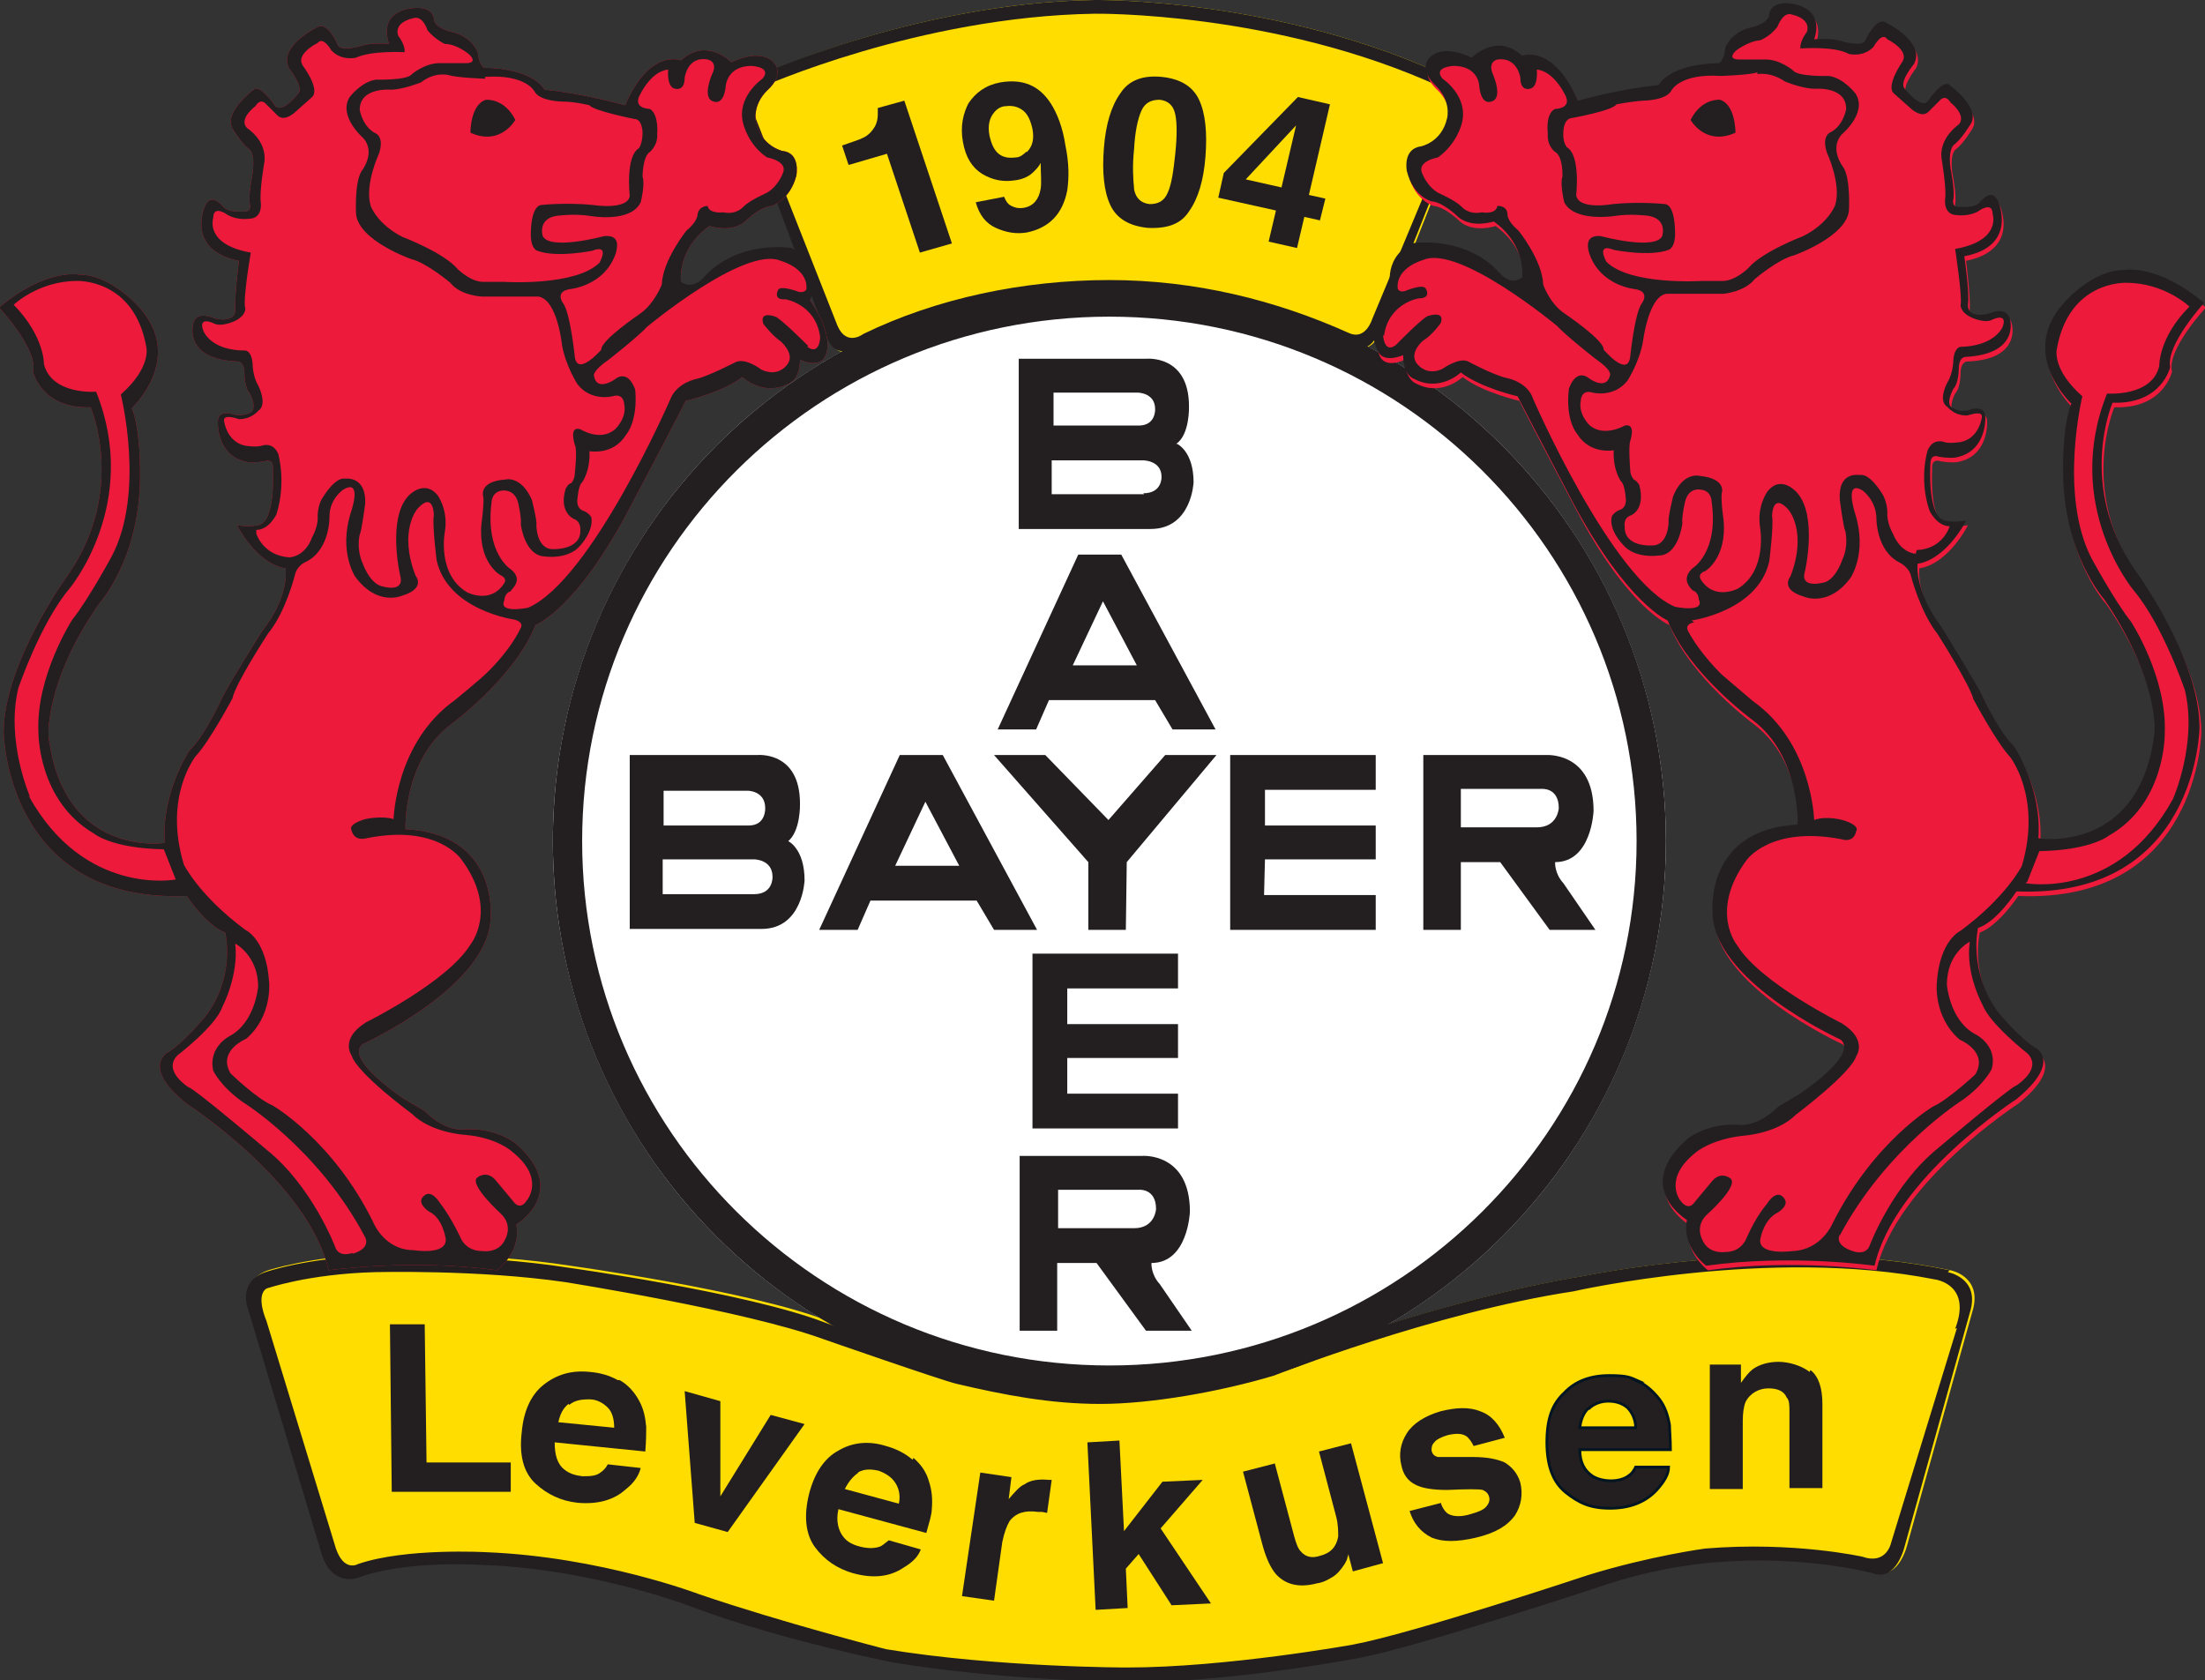<?xml version="1.0" encoding="utf-8"?>
<svg xmlns="http://www.w3.org/2000/svg" id="Ebene_1" version="1.1" viewBox="0 0 240.9 183.6">
  
  <rect x="0" y="0" width="240.9" height="183.6" fill="#333333" stroke="none"/>
  
  <defs>
    <style>
      .st0 {
        fill: #ed1a3b;
      }

      .st1, .st2 {
        fill: #231f20;
      }

      .st3 {
        fill: #fff;
      }

      .st2 {
        stroke: #001522;
        stroke-miterlimit: 10;
        stroke-width: .3px;
      }

      .st4 {
        fill: #fd0;
      }
    </style>
  </defs>
  <ellipse class="st3" cx="121.2" cy="91.9" id="kreis_x5F_hintergrund_x5F_wei" rx="60.8" ry="61"/>
  <path class="st4" d="M148.2,37.9c-8.2-3.9-17.3-6.3-27-6.3s-19.4,2.1-27.7,6.4c0,0-1.9,1.5-2.9-.9l-9.7-26.2s-.7-1.5,1.1-2.1C81.8,8.7,99.7.3,119.6,0c0,0,20.3-.3,39,8.6,0,0,2.9,1,1.8,3.4l-9.6,24.2s-.8,2.5-2.6,1.6Z" id="banner_x5F_oben_x5F_gelb"/>
  <path class="st1" d="M158.6,8.6C139.9-.3,119.6,0,119.6,0c-19.9.3-37.8,8.7-37.8,8.7-1.7.6-1.1,2.1-1.1,2.1l9.7,26.2c1,2.4,2.9.9,2.9.9,8.3-4.3,17.8-6.4,27.7-6.4s18.8,2.4,27,6.3c1.9.9,2.6-1.6,2.6-1.6l9.6-24.2c1-2.5-1.8-3.4-1.8-3.4ZM159.2,12.6l-9.3,22.3s-.7,2.3-2.5,1.5c-8-3.6-16.8-5.8-26.2-5.8s-18.9,2-26.9,5.9c0,0-1.8,1.4-2.8-.9l-9.5-24.1s-.6-1.4,1-1.9c0,0,17.3-7.8,36.6-8.1,0,0,19.7-.3,37.8,8,0,0,2.8.9,1.8,3.2Z" id="banner_x5F_oben_x5F_kontur"/>
  <path class="st4" d="M105.2,149.8c5.1,1.3,10.4,2.1,16,2.1s13.1-1.4,19.2-3.4c0,0,17.5-6.6,32.8-9.1,0,0,21.6-4.5,39.9-.6,0,0,3.3.6,2.5,4.1l-7.2,25.8s-.9,4-3.5,3c0,0-7.2-2.1-17.1-1.2,0,0-5.9.4-12.8,2.7,0,0-19.4,6.4-25.9,7.7,0,0-14,2.7-25,2.7,0,0-14.2,0-26.5-2.2,0,0-11.8-2.3-21.1-5.8,0,0-10.7-4.3-23.3-4.8,0,0-8.5-.6-13.8,1.4,0,0-2.7,1.1-3.9-2.4l-8.2-27.3s-.9-2.7,2-3.7c0,0,4.5-1.5,12.1-1.8,0,0,11.3-.2,20.9,1.3,0,0,19.5,2.7,28.1,6,0,0,13.3,4.8,15,5.3Z" id="banner_x5F_gelb_x5F_unten"/>
  <path class="st1" d="M213,138.8c-18.3-3.9-39.9.6-39.9.6-15.3,2.5-32.8,9.1-32.8,9.1-6,2-12.5,3.4-19.2,3.4s-10.9-.8-16-2.1c-1.7-.4-15-5.3-15-5.3-8.6-3.3-28.1-6-28.1-6-9.6-1.5-20.9-1.3-20.9-1.3-7.6.2-12.1,1.8-12.1,1.8-2.9,1-2,3.7-2,3.7l8.2,27.3c1.2,3.4,3.9,2.4,3.9,2.4,5.3-2,13.8-1.4,13.8-1.4,12.6.5,23.3,4.8,23.3,4.8,9.2,3.4,21.1,5.8,21.1,5.8,12.3,2.1,26.5,2.2,26.5,2.2,11,0,25-2.7,25-2.7,6.5-1.3,25.9-7.7,25.9-7.7,6.9-2.4,12.8-2.7,12.8-2.7,9.8-.8,17.1,1.2,17.1,1.2,2.6,1,3.5-3,3.5-3l7.2-25.8c.9-3.5-2.5-4.1-2.5-4.1ZM213.8,145.1l-7.2,23.5s-.5,2.4-3.1,1.5c0,0-7.5-1.7-17.2-.9,0,0-6,.8-12.8,2.9,0,0-19.2,6.4-25.7,7.6,0,0-13.8,2.5-24.7,2.5,0,0-14.1,0-26.3-2,0,0-11.3-2.9-20.4-6,0,0-10.7-4.1-23.3-4.6,0,0-8.8-.5-14,1.3,0,0-1.5.9-2.4-1.7l-7.6-24.9s-1.2-2.7,0-3.5c0,0,4.5-1.6,11.9-1.8,0,0,11.3-.3,20.8,1.1,0,0,19.6,3.1,28.1,6.2,0,0,12.9,4.5,14.6,4.9,5.1,1.2,10.2,2.2,15.7,2.2s13-1.3,19-3.1c0,0,17.5-6.9,32.7-9.2,0,0,21.4-4.9,39.5-1.3,0,0,4.1.5,2.2,5.4Z" id="banner_x5F_unten_x5F_kontur"/>
  <path class="st1" d="M121.2,30.9c-33.6,0-60.8,27.3-60.8,61s27.2,61,60.8,61,60.8-27.3,60.8-61-27.2-61-60.8-61ZM121.2,149.2c-31.8,0-57.6-25.7-57.6-57.3s25.8-57.3,57.6-57.3,57.6,25.7,57.6,57.3-25.8,57.3-57.6,57.3Z" id="ring_x5F_schwarz"/>
  <path class="st1" d="M170.8,96.5c-1-1.1-.9-2.3-.9-2.3,4,0,4.2-5.6,4.2-5.6,0-6.5-5.2-6.1-5.2-6.1h-13.4v19.1h4.1v-7.4s4.3,0,4.3,0l5.4,7.4h5l-3.5-5.1ZM167.9,90.4h-8.3v-4.2h8.8s1.9-.2,1.9,2.1c0,0-.1,2.1-2.4,2.1Z" id="R"/>
  <polygon class="st1" id="E" points="112.8 104.2 128.7 104.2 128.7 108 116.6 108 116.6 111.9 128.7 111.9 128.7 115.6 116.6 115.6 116.6 119.5 128.7 119.5 128.7 123.3 112.8 123.3 112.8 104.2"/>
  <path class="st1" d="M102.9,82.5h-4.6l-8.8,19.1h4.2l1.4-3.2h11.6c0,0,1.9,3.2,1.9,3.2h4.7l-10.3-19.1ZM97.8,94.6l3.3-7,3.7,7h-7Z" id="A"/>
  <path class="st1" d="M86,92c1.5-1.1,1.4-4.2,1.4-4.2,0-5.8-4.7-5.3-4.7-5.3h-13.9v19h14.4c4.5,0,4.7-5.3,4.7-5.3,0-3.5-1.8-4.3-1.8-4.3ZM72.4,86.4h9.3s1.9,0,1.9,1.9c0,0,.1,1.9-1.8,1.9h-9.3v-3.8ZM82.5,97.7h-10.1v-3.8h10s2,0,2,1.9c0,0,.1,1.9-2,1.9Z" id="B"/>
  <path class="st1" d="M126.7,140.3c-1-1.1-.9-2.3-.9-2.3,4,0,4.2-5.6,4.2-5.6,0-6.5-5.2-6.1-5.2-6.1h-13.4v19.1h4.1v-7.4s4.3,0,4.3,0l5.4,7.4h5l-3.5-5.1ZM123.9,134.2h-8.3v-4.2h8.8s1.9-.2,1.9,2.1c0,0-.1,2.1-2.4,2.1Z" data-name="R" id="R1"/>
  <polygon class="st1" data-name="E" id="E1" points="134.4 82.5 150.3 82.5 150.3 86.3 138.2 86.3 138.2 90.2 150.3 90.2 150.3 93.9 138.2 93.9 138.1 97.8 150.3 97.8 150.3 101.6 134.4 101.6 134.4 82.5"/>
  <polygon class="st1" id="Y" points="108.6 82.5 114.2 82.5 121.1 89.6 127.3 82.5 132.9 82.5 123.1 94.2 123 101.6 118.9 101.6 118.9 94.2 108.6 82.5"/>
  <path class="st1" d="M122.4,60.6h-4.6l-8.8,19.1h4.2l1.4-3.2h11.6c0,0,1.9,3.2,1.9,3.2h4.7l-10.3-19.1ZM117.2,72.7l3.3-7,3.7,7h-7Z" data-name="A" id="A1"/>
  <path class="st1" d="M128.5,48.5c1.5-1,1.4-4.1,1.4-4.1,0-5.7-4.7-5.2-4.7-5.2h-13.9v18.6h14.4c4.5,0,4.7-5.1,4.7-5.1,0-3.4-1.8-4.2-1.8-4.2ZM115,42.9h9.3s1.9,0,1.9,1.8c0,0,.1,1.8-1.8,1.8h-9.3v-3.7ZM125,54h-10.1v-3.7h10s2,0,2,1.8c0,0,.1,1.8-2,1.8Z" data-name="B" id="B1"/>
  <g id="Leverkusen">
    <path class="st1" d="M42.6,144.7h3.8s.2,15.1.2,15.1h9.2c0,0,0,3.2,0,3.2h-13c0,.1-.2-18.3-.2-18.3Z"/>
    <path class="st1" d="M67.7,150.8c.9.5,1.6,1.3,2.1,2.2.5.9.7,1.8.8,2.9,0,.6,0,1.5-.1,2.7l-9.9-1c0,1.4.3,2.4,1.1,3,.5.4,1.1.6,1.9.7.8,0,1.5,0,2-.4.3-.2.6-.5.8-.9l3.6.4c-.2.8-.7,1.6-1.6,2.3-1.3,1.2-3.1,1.7-5.3,1.5-1.8-.2-3.3-.9-4.6-2.1-1.3-1.2-1.8-3.1-1.5-5.6.2-2.3,1-4.1,2.4-5.2,1.4-1.1,3-1.6,5-1.4,1.2.1,2.2.4,3.1.9ZM62.1,153.4c-.6.5-.9,1.1-1.1,2l6.1.6c0-.9-.2-1.7-.7-2.2-.5-.5-1.2-.9-2-.9-.9,0-1.6.1-2.2.6Z"/>
    <path class="st1" d="M84.2,154.6l3.7,1-8.4,11.8-3.6-1-1.1-14.4,3.9,1.1v10.4s5.5-8.9,5.5-8.9Z"/>
    <path class="st1" d="M99.8,159.3c.8.7,1.4,1.5,1.7,2.6.3.9.4,1.9.3,3,0,.6-.3,1.5-.6,2.6l-9.6-2.6c-.3,1.3,0,2.4.6,3.1.4.5,1,.8,1.8,1,.8.2,1.5.2,2.1,0,.3-.1.6-.4,1-.7l3.5,1c-.3.8-.9,1.4-1.9,2-1.5,1-3.3,1.2-5.5.6-1.7-.5-3.1-1.4-4.2-2.9-1-1.4-1.2-3.4-.6-5.8.6-2.3,1.7-3.9,3.2-4.7,1.5-.9,3.3-1.1,5.2-.5,1.1.3,2.1.8,2.9,1.5ZM93.8,160.9c-.6.4-1.1,1-1.5,1.8l5.9,1.6c.2-.9,0-1.7-.4-2.3-.4-.6-1-1-1.8-1.3-.9-.2-1.6-.2-2.3.2Z"/>
    <path class="st1" d="M114.6,161.7s.1,0,.3,0l-.5,3.6c-.2,0-.4-.1-.6-.1-.2,0-.3,0-.4,0-1.4-.2-2.4.1-3.1,1-.3.5-.6,1.3-.8,2.3l-.9,6.4-3.5-.5,2-13.5,3.4.5-.3,2.4c.7-.8,1.2-1.4,1.7-1.6.7-.5,1.6-.6,2.7-.5,0,0,.1,0,.2,0Z"/>
    <path class="st1" d="M118.8,157.6l3.5-.2.5,9.9,4.2-5.4,4.4-.2-4.6,5.3,5.5,8.2-4.3.2-3.6-5.6-1.4,1.6.2,4.3-3.5.2-.9-18.3Z"/>
    <path class="st1" d="M139.3,160l2.1,7.9c.2.7.4,1.3.7,1.6.5.6,1.2.8,2.1.5,1.2-.3,1.8-1,2-2.1,0-.6,0-1.3-.2-2.1l-1.9-7.2,3.5-.9,3.5,13.1-3.3.9-.5-1.9s0,.2-.1.4c0,.2-.2.5-.3.7-.4.6-.8,1.1-1.3,1.4-.5.3-1,.6-1.7.7-1.9.5-3.4.2-4.5-1-.6-.7-1.1-1.8-1.5-3.3l-2.1-7.9,3.5-.9Z"/>
    <path class="st1" d="M157.4,164.2c.2.6.5,1,.8,1.2.5.3,1.4.4,2.6,0,.7-.2,1.2-.4,1.5-.7.3-.3.5-.7.4-1.1-.1-.4-.3-.6-.7-.8-.4-.1-1.7-.1-3.9,0-1.6,0-2.8-.2-3.5-.6-.8-.4-1.3-1.1-1.5-2.1-.3-1.2-.1-2.4.6-3.5.7-1.1,2-1.9,3.7-2.4,1.6-.4,3.1-.5,4.3,0,1.2.4,2.1,1.4,2.7,2.9l-3.4.9c-.2-.4-.4-.7-.7-1-.5-.4-1.2-.4-2.1-.2-.7.2-1.3.5-1.5.8-.3.3-.3.6-.3.9.1.4.3.6.7.7.4,0,1.7,0,3.8,0,1.5,0,2.6.2,3.5.6.8.5,1.4,1.2,1.7,2.2.3,1.3.1,2.5-.6,3.6-.8,1.1-2.1,1.9-4.2,2.4-2.1.5-3.7.5-4.9,0-1.2-.6-2-1.6-2.4-2.9l3.5-.9Z"/>
    <path class="st2" d="M178.9,150.9c.9.4,1.7,1.1,2.4,2,.6.8.9,1.7,1.1,2.8,0,.6.1,1.5.1,2.7h-9.9c0,1.4.5,2.3,1.4,2.9.5.3,1.2.5,2,.5s1.5-.2,2-.6c.3-.2.5-.5.7-.9h3.6c0,.8-.5,1.6-1.3,2.5-1.2,1.3-2.9,2-5.1,2s-3.4-.6-4.8-1.7c-1.4-1.1-2.1-2.9-2.1-5.5s.6-4.2,1.9-5.4c1.2-1.3,2.9-1.9,4.9-1.9s2.3.2,3.2.6ZM173.5,153.9c-.5.5-.8,1.2-.9,2.1h6.1c0-.9-.4-1.7-.9-2.2-.6-.5-1.3-.7-2.1-.7s-1.6.3-2.1.8Z"/>
    <path class="st1" d="M197.8,149.7c.9.7,1.3,2,1.3,3.7v9.2h-3.6v-8.3c0-.7,0-1.3-.3-1.6-.3-.7-1-1-2-1s-2,.5-2.5,1.5c-.2.5-.3,1.2-.3,2.1v7.4h-3.6v-13.6h3.4v2c.5-.7.9-1.2,1.3-1.5.7-.5,1.7-.8,2.8-.8s2.5.4,3.4,1.1Z"/>
  </g>
  <path class="st1" d="M92.7,18l-.7-2.1c1.1-.4,1.8-.6,2.2-.8.7-.3,1.1-.8,1.4-1.3.2-.4.3-.8.3-1.3,0-.3,0-.5,0-.7l2.9-.8,5.2,15.6-3.5,1-3.6-10.8-4.1,1.2Z"/>
  <path class="st1" d="M105.8,11.3c.8-1.2,1.9-2,3.5-2.3,2.4-.4,4.2.3,5.5,2.3.7,1.1,1.3,2.6,1.6,4.6.4,1.9.4,3.5.2,4.9-.5,2.6-2,4.1-4.4,4.6-1.2.2-2.3,0-3.4-.5-1.1-.5-1.8-1.4-2.2-2.8l3.1-.6c.2.5.4.8.8,1,.4.2.8.3,1.4.2,1-.2,1.6-.9,1.8-2.1.1-.7,0-1.6,0-2.8-.2.4-.5.7-.8,1-.5.5-1.2.8-2,.9-1.3.2-2.4,0-3.6-.7-1.1-.7-1.8-1.8-2.1-3.5-.3-1.7,0-3.1.7-4.4ZM112.2,16.6c.6-.6.8-1.4.6-2.5-.2-.9-.5-1.6-1-2-.5-.4-1.1-.6-1.9-.5-.5,0-1,.3-1.3.7-.5.6-.7,1.4-.5,2.5.2.9.5,1.6,1,2,.5.4,1.1.5,1.9.4.4,0,.8-.3,1.1-.6Z"/>
  <path class="st1" d="M131,10.9c.7,1.5.9,3.6.7,6.2-.2,2.6-.8,4.6-1.8,6-.9,1.4-2.4,1.9-4.5,1.8-2-.2-3.4-1-4.1-2.5-.7-1.5-.9-3.6-.7-6.2.2-2.6.8-4.6,1.8-6,.9-1.4,2.4-2,4.5-1.8,2,.2,3.4,1,4.1,2.5ZM123.9,20.7c.2,1,.8,1.5,1.7,1.6.9,0,1.6-.3,2-1.3.4-.9.6-2.3.8-4.2.2-1.9.2-3.4,0-4.3-.2-1-.8-1.5-1.7-1.6-.9,0-1.6.3-2,1.2-.4.9-.7,2.3-.8,4.2-.2,1.8-.1,3.3,0,4.3Z"/>
  <path class="st1" d="M144.3,24.1l-1.8-.4-.8,3.4-3.1-.7.8-3.4-6.3-1.4.6-2.7,8.1-8.3,3.5.8-2.3,9.9,1.8.4-.6,2.4ZM140,20.5l1.6-6.8-5.5,5.9,4,.9Z"/>
  <g id="lwe_x5F_links_x5F_rot">
    <path class="st0" d="M74.4,30.8s-.5-3.5,3.1-6.1c0,0,2.4.8,3.9-.5,0,0,1.6-1.6,2.9-1.7,0,0,2-.6,2.7-3.3,0,0,.5-2.5-1.5-2.7,0,0-2.3-.5-2.9-3.1,0,0-.5-1.9,1.3-3.6,0,0,1.9-1.6.6-3,0,0-1.2-1.6-4.6,0,0,0-2.7-2.8-5.5-.2,0,0-3.4-1.4-6.1,4.9,0,0-4.6-1.3-8.8-1.7,0,0-1.1-2.3-6.6-2.4,0,0-.6-.3-.7-1.7,0,0-.6-1.7-2.8-2.2,0,0-2-.4-2-1.5,0,0-.1-1.4-2.4-1.1,0,0-3.7.2-2.5,3.9,0,0-1.8-.2-3,.2,0,0-2.3.7-2.6-.1,0,0-1.1-2.7-2.3-1.9,0,0-4.3,2.1-3,4.5,0,0,1.6,2,1,2.7,0,0-1.7,2.2-2.5,1.4,0,0-1.7-2.5-2.4-1.8,0,0-3.5,2.6-2.2,4.4,0,0,.9,1.5,1.7,2.1,0,0,.7.3.4,2.6,0,0-.5,2.5-.3,3.4,0,0,.2.8-.5.8,0,0-1.8.2-2.4-.5,0,0-1.3-1.7-2-.1,0,0-2.2,4.8,3.7,6,0,0-.5,4-.4,5.3,0,0,.2,1.5-2.2,1,0,0-2.1-1-2.4.6,0,0-1.1,3.9,4.9,4.1,0,0,.7,0,.7,1.3,0,0,0,1.6.6,2.2,0,0,.9,1.7,0,2.1,0,0-.7.4-1.7.2,0,0-1.8-.7-1.8.8,0,0-.2,3.8,3.3,4.4,0,0,.7.1,1.8-.1,0,0,1-.4.9.8,0,0,.4,6-1.7,6.2,0,0-.6.2-2.2,0,0,0,2.1,4.2,5.3,4.7,0,0,.5,3-2.6,6.9,0,0-4.2,6.7-4.5,7.6,0,0-1.8,3.9-3.4,5.4,0,0-3.1,4.6-2.7,10.1,0,0-11.1,1.7-12.7-11.7,0,0-.4-5.9,5.5-14.4,0,0,4.5-4.9,4.5-14,0,0,.1-5-.9-7.4,0,0,5.7-5.3,1-10.8,0,0-3.1-3.8-6.8-3.8,0,0-3.6-.7-8.7,3.6,0,0,4.3,4.6,3.7,7,0,0,.9,4.1,6.3,3.9,0,0,3.9,9-2.4,18.2,0,0-7.1,9.7-7.1,17.3,0,0,.2,18.7,20,17.9,0,0,2.1,3.2,4.2,4,0,0,1.2,4.8-2.2,9.2,0,0-2.5,3-4.1,3.9,0,0-2.9,1.6,2.1,5.6,0,0,13.3,8.6,15.5,18.2,0,0,9.1-1.3,18.4,0,0,0,2.7-2,2.1-5,0,0,6-3.6-.1-8.9,0,0-2.1-1.7-5.5-1.5,0,0-2,.4-4.4-2,0,0-1.5-.9-2.2-1.3,0,0-6.6-4.3-4.6-6,0,0,14.3-6.5,14-14.2,0,0,.7-8.8-9.3-9.3,0,0-.3-7.4,4.9-11.4,0,0,7-5.1,9.3-10.9,0,0,4.5-1.7,10.3-12.8,0,0,5.5-10.4,6.1-11.7,0,0,4-.9,6.2-2.6,0,0,2.3,2.2,5.1.7,0,0,1.2-.4,1.2-2.6,0,0,2.2,1.1,2.8-.5,0,0,1.1-1.9-1.7-6,0,0,1.1-3.4-2.2-5.2,0,0-5.9-1-9.7,3.3,0,0-1.1,1.3-2.4.4Z" id="lwe_x5F_hintergrund_x5F_rot"/>
    <g>
      <path class="st1" d="M88.7,32.3s1.1-3.4-2.2-5.2c0,0-5.9-1-9.7,3.3,0,0-1.1,1.3-2.4.4,0,0-.5-3.5,3.1-6.1,0,0,2.4.8,3.9-.5,0,0,1.6-1.6,2.9-1.7,0,0,2-.6,2.7-3.3,0,0,.5-2.5-1.5-2.7,0,0-2.3-.5-2.9-3.1,0,0-.5-1.9,1.3-3.6,0,0,1.9-1.6.6-3,0,0-1.2-1.6-4.6,0,0,0-2.7-2.8-5.5-.2,0,0-3.4-1.4-6.1,4.9,0,0-4.6-1.3-8.8-1.7,0,0-1.1-2.3-6.6-2.4,0,0-.6-.3-.7-1.7,0,0-.6-1.7-2.8-2.2,0,0-2-.4-2-1.5,0,0-.1-1.4-2.4-1.1,0,0-3.7.2-2.5,3.9,0,0-1.8-.2-3,.2,0,0-2.3.7-2.6-.1,0,0-1.1-2.7-2.3-1.9,0,0-4.3,2.1-3,4.5,0,0,1.6,2,1,2.7,0,0-1.7,2.2-2.5,1.4,0,0-1.7-2.5-2.4-1.8,0,0-3.5,2.6-2.2,4.4,0,0,.9,1.5,1.7,2.1,0,0,.7.3.4,2.6,0,0-.5,2.5-.3,3.4,0,0,.2.8-.5.8,0,0-1.8.2-2.4-.5,0,0-1.3-1.7-2-.1,0,0-2.2,4.8,3.7,6,0,0-.5,4-.4,5.3,0,0,.2,1.5-2.2,1,0,0-2.1-1-2.4.6,0,0-1.1,3.9,4.9,4.1,0,0,.7,0,.7,1.3,0,0,0,1.6.6,2.2,0,0,.9,1.7,0,2.1,0,0-.7.4-1.7.2,0,0-1.8-.7-1.8.8,0,0-.2,3.8,3.3,4.4,0,0,.7.1,1.8-.1,0,0,1-.4.9.8,0,0,.4,6-1.7,6.2,0,0-.6.2-2.2,0,0,0,2.1,4.2,5.3,4.7,0,0,.5,3-2.6,6.9,0,0-4.2,6.7-4.5,7.6,0,0-1.8,3.9-3.4,5.4,0,0-3.1,4.6-2.7,10.1,0,0-11.1,1.7-12.7-11.7,0,0-.4-5.9,5.5-14.4,0,0,4.5-4.9,4.5-14,0,0,.1-5-.9-7.4,0,0,5.7-5.3,1-10.8,0,0-3.1-3.8-6.8-3.8,0,0-3.6-.7-8.7,3.6,0,0,4.3,4.6,3.7,7,0,0,.9,4.1,6.3,3.9,0,0,3.9,9-2.4,18.2,0,0-7.1,9.7-7.1,17.3,0,0,.2,18.7,20,17.9,0,0,2.1,3.2,4.2,4,0,0,1.2,4.8-2.2,9.2,0,0-2.5,3-4.1,3.9,0,0-2.9,1.6,2.1,5.6,0,0,13.3,8.6,15.5,18.2,0,0,9.1-1.3,18.4,0,0,0,2.7-2,2.1-5,0,0,6-3.6-.1-8.9,0,0-2.1-1.7-5.5-1.5,0,0-2,.4-4.4-2,0,0-1.5-.9-2.2-1.3,0,0-6.6-4.3-4.6-6,0,0,14.3-6.5,14-14.2,0,0,.7-8.8-9.3-9.3,0,0-.3-7.4,4.9-11.4,0,0,7-5.1,9.3-10.9,0,0,4.5-1.7,10.3-12.8,0,0,5.5-10.4,6.1-11.7,0,0,4-.9,6.2-2.6,0,0,2.3,2.2,5.1.7,0,0,1.2-.4,1.2-2.6,0,0,2.2,1.1,2.8-.5,0,0,1.1-1.9-1.7-6ZM69.8,10.6s1.2-2.8,3.2-3c0,0-.2,2,.8,2.1,0,0,1,.3,1-1.2,0,0,.3-2.4,2.5-2,0,0,1.2.2.5,1.6,0,0-1.2,2.7.2,3,0,0,1.1.5,1.3-1.8,0,0,.2-2.1,2.8-2.1,0,0,2.3.1,1.2,1.4,0,0-2.9,2-2.1,4.9,0,0,.5,2.3,2.6,3.7,0,0,2.4.4,1.7,1.8,0,0-.6,1.6-2,2.2,0,0-1.6.7-2.3,1.4,0,0-.7.9-2.2.6,0,0-1.5.2-1.7-.7,0,0-1,0-1.1,1,0,0,0,.7-1.2,1.7,0,0-2.6,3.2-2.7,5.9,0,0-.8,2.1-2.4,3.2,0,0-4.3,2.9-4.2,3.9,0,0-2.6,3-2.9.8,0,0-.5-4.9-1.3-5.9,0,0-.9-1.2.7-1.5,0,0,3.9-.3,5.1-4,0-.2.7-2-1.3-1.8,0,0-5.9,1.6-6.7,0,0,0-.6-1.8,1.4-2.2,0,0,2-.3,3.8,0,0,0,4.4.8,5.5-1.5,0,0,.5-2,.2-2.8,0,0,0-2.2.8-2.7,0,0,.9-.7.8-2,0,0,.2-2.1-.8-2.7,0,0-1.7,0-1.2-1.3ZM53,8.4c4.5-.3,5.4,1.6,5.4,1.6.6,1.1,3.1,1.1,3.1,1.1,1.3,0,2.9.4,2.9.4.4.6,4.9,1.5,4.9,1.5.9,0,.9,1.5.9,1.5,0,1.2-.4,1.7-.4,1.7-1.5.9-1,5.2-1,5.2-.2,1.6-4,1-4,1-3-.3-5.7,0-5.7,0-1.1.2-1.1,2.9-1.1,2.9-.1,1.9.7,2.1.7,2.1,2.1.8,6,0,6,0,2-.8.8,1.3.8,1.3-2.6,2.6-10.4,2.1-10.4,2.1h-2.3c-1.4,0-2.8-1.4-2.8-1.4-1.5-1.8-6-3.5-6-3.5-2.8-1.4-3.5-3.4-3.5-3.4-.7-2.3.9-5.7.9-5.7.6-1.8-.3-2.2-.3-2.2-1.5-.7-1.8-2.6-1.8-2.6,0-2.5,3.4-2.2,3.4-2.2,1.3,0,3.3-.8,3.3-.8,1.5-1.2,3-.8,3-.8.9.3,4,.4,4,.4ZM28,57.9c1.4,0,2.2-1.7,2.2-1.7,1.1-3.5.2-6.6.2-6.6-.6-1.4-1.8-.9-1.8-.9-.6.2-1.8,0-1.8,0-2-.4-2.3-2.6-2.3-2.6-.3-1,1.6-.3,1.6-.3,1.4,0,2.1-.9,2.1-.9,1.1-.7,0-2.8,0-2.8-.6-1-.6-2.3-.6-2.3-.1-1.5-.8-1.5-.8-1.5-3.9,0-4.6-2.2-4.6-2.2-.6-1.7,1.3-.7,1.3-.7.8.3,2.1-.3,2.1-.3,1.3-.6,1.2-1.4,1.2-1.4-.3-.9.6-6.1.6-6.1-5.1-.9-4.1-3.8-4.1-3.8,0-1.5,1.6-.3,1.6-.3,1.1.6,2.3.4,2.3.4,1.5,0,1.3-1.7,1.3-1.7-.2-1.2.4-4.6.4-4.6.2-2.3-1.9-3.6-1.9-3.6-1-1,.9-2.4.9-2.4.6-1,1.2-.2,1.2-.2l1.2,1.2c.8.8,2-.4,2-.4l1.8-1.6c.9-.9-1-3.4-1-3.4-.9-1.3,1.6-2.5,1.6-2.5.6-.8,1.5.8,1.5.8,1.1,1.2,2.7.8,2.7.8,1.7-.8,5.3-.6,5.3-.6.1-.8-.7-1.8-.7-1.8-.5-1.5,1.6-1.9,1.6-1.9,1.1-.4,1.6,1.3,1.6,1.3.8,1,1.9,1.5,1.9,1.5,1.3,0,2.6,1.1,2.6,1.1,1.1,1-.2,1-.2,1h-3c-1.6,0-3,1.2-3,1.2-.5.7-3.9.6-3.9.6-1.6.2-2.9,1.9-2.9,1.9-1.3,2.1,1.5,4.5,1.5,4.5,1.4,1.6-.2,3.6-.2,3.6-.8,1.3-.6,4.7-.6,4.7.3,2.9,6,4.9,6,4.9,1.7.4,4.3,2.6,4.3,2.6,1.1,1.4,3.4,1.5,3.4,1.5h6.2c2.1.3,2.6,5.3,2.6,5.3.4,2.3,1.7,4.3,1.7,4.3,1.5,1.9,3.8,1.3,3.8,1.3,1.3-.4,1.3.9,1.3.9.3,1.5-1,2.7-1,2.7-1.6,1.4-3.8,0-3.8,0-1.3-.4-.6,1.7-.6,1.7.3.5,0,3.1,0,3.1,0,.7-.4,1.1-.4,1.1-.3,0-.6.6-.6.6-.8,2.6.9,3.3.9,3.3.8.3.7,1.2.7,1.2.1,2.2-2.9,2.1-2.9,2.1-1.9.1-1.9-2.6-1.9-2.6.1-.5-.5-2.8-.5-2.8-1.2-2.7-2.9-2.2-2.9-2.2-3,.2-2.4,1.9-2.4,1.9.1.8-.2,2.9-.2,2.9-.4,4.2,2,5.6,2,5.6.9.4.5.9.5.9-1.5,2.4-4.1,1-4.1,1-3.3-2-2.4-6.6-2.4-6.6.4-2.4-.8-4-.8-4-1.5-1.8-3.2.1-3.2.1-2.3,2.5-.9,8.6-.9,8.6.6,2-1.8,1.3-1.8,1.3-1.5-.2-2.3-2.6-2.3-2.6-.7-1.6-.3-3.1-.3-3.1.2-.3.6-3.4.6-3.4.1-3-2.1-2.7-2.2-2.7-1.1-.2-2.4,2-2.4,2-.6.8-.6,2.1-.6,2.1.1,1.1-.6,2.3-.6,2.3-.8,2.2-2.5,2.2-2.5,2.2-2.9-.2-3.6-2.6-3.6-2.6ZM3.3,87.1s-2.7-6.1-1.3-11.9c0,0,2.4-7.1,5.6-10.9,0,0,7.8-9.3,2.9-21.5,0,0-4.8.4-5.7-3,0,0,.1-3-3.3-6.5,0,0,2.7-2.6,6.9-2.6,0,0,6.3-.3,7.6,7.3,0,0,.5,2.2-2.8,5.1,0,0,2.7,10.7-1,17.7,0,0-2.6,4.8-4.3,6.9,0,0-4,6.2-3.7,12.3,0,0-.1,7.5,6.1,11.1,0,0,1.9,1.6,7.6,1.7l1.3,3.3s-10,1.9-16.1-9.2ZM38.5,136.9s-1.5.6-1.9-.7c0,0-2.5-6.6-7.5-10.6,0,0-7.9-6.7-8.5-6.8,0,0-2.9-1.8-1.2-3.5,0,0,4.2-3.2,4.9-5.3,0,0,1.8-3.4,1.4-6.9,0,0,2.5,1.3,2.5,4.7,0,0-.3,3.9-3.1,5.4,0,0-2.4,1.2-1.8,3.8,0,0,.8,1.7,3.2,3.4,0,0,8.3,5.1,13.4,14.8,0,0,.7,1.2-1.4,1.8ZM56.8,68.8c-1.3,2.6-3.7,4.8-3.7,4.8-.6.6-3.4,2.9-3.4,2.9-6.5,4.6-6.7,13-6.7,13-1.3-.4-3.1,0-3.1,0-2,.6-1.5,1.2-1.5,1.2.3,1.3,1.6.9,1.6.9,7.8-1.6,10.4,2.3,10.4,2.3,4.1,5.5,1,9.3,1,9.3-2.5,4.1-11.4,8.5-11.4,8.5-2.9,1.8-1.6,3.6-1.6,3.6.6,2,6.6,6.4,6.6,6.4,2.1,2.1,5.8,2.3,5.8,2.3,3.5.3,5.1,1.8,5.1,1.8,3.7,2.9,1.7,5.3,1.7,5.3-.8,1.3-1.5.2-1.5.2l-2-2.4c-1-1.1-2-.2-2-.2-.8.8,2.6,3.9,2.6,3.9,1.4,1.3.5,2.8.5,2.8-.7,1.6-2.5,1.3-2.5,1.3-1.9,0-2.4-1.5-2.4-1.5-1.2-2.5-2.2-3.7-2.2-3.7-1-1.6-1.7-.9-1.7-.9-1.1.8.5,1.8.5,1.8,1.5.7,1.8,3,1.8,3,.1,1.8-3.5,1.2-3.5,1.2-3.2,0-4.4-3-4.4-3-4.4-9-11-12.8-11-12.8-1.7-.7-4.6-3.5-4.6-3.5-1.5-2.5,1.7-3.8,1.7-3.8,2.9-2.5,2.5-6.2,2.5-6.2-.3-4.7-2.6-5.7-2.6-5.7-5-3.7-6.7-7.1-6.7-7.1-2.3-7.5,1.3-11.9,1.3-11.9,1.5-1.6,4-6.3,4-6.3.3-1.6,3.9-7.1,3.9-7.1,1.9-2.3,2.9-6.3,2.9-6.3.2-1.1,1.2-1.5,1.2-1.5,2.7-1.3,2.6-5,2.6-5,0-1.9,1.5-2.9,1.5-2.9,2.2-1.3.8,2.6.8,2.6-1.3,4.2.5,6.9.5,6.9,2.4,3.3,5.1,2.1,5.1,2.1,2.7-.8,1.5-2.2,1.5-2.2-1.9-4.9.2-7.3.2-7.3,1.8-2,1.8.7,1.8.7-.2.9.3,4.9.3,4.9,1.2,5.5,8.5,6.5,8.5,6.5,1.1.3.7.9.7.9ZM88.3,37.8s-3.1-3.1-3.6-3.2c0,0-1.8-.7-1.3.8,0,0,1,1.3,1.9,1.9,0,0,1.5,1.3.8,2.4,0,0-.9,1.6-2.9.7,0,0-1.8-1.4-2.9-.8,0,0-2.9,1.5-4.2,1.8,0,0-2.2.4-2.9,2.3,0,0-8.6,19.7-15.5,22.7,0,0-3.3.7-2.6-.8,0,0,0-.8.7-1,0-.2,1.5-1.2,0-2.4,0,0-2.8-1.7-2.1-7.3,0,0,0-1.2,1.2-1.3,0,0,1.3-.2,1.7,1.3,0,0,.4,1.7.3,2.4,0,0,.4,3.4,2.6,3.5,0,0,2.6.4,3.9-1.2,0,0,1.5-1.6,1.2-3.1,0,0-.3-.5-.9-.7,0,0-.8-.2-.6-1.4,0,0,.1-1.4.5-1.7,0,0,.9-1.2.8-3.4,0,0,2.6.5,4-1.8,0,0,1.3-1.4,1-4.9,0,0-.7-2.4-2.3-1.1,0,0-1.9,1.3-2.2-.4,0,0-.3-.5,1.6-1.8,0,0,3.2-2.5,4.2-3.6,0,0,10.7-8.9,14.6-7.2,0,0,3,.8,2.8,3.1,0,0-.1.4-.8.3,0,0-2.1-.8-2.3-.2,0,0-.6,1.1.8,1,0,0,3.3.5,3.8,4.1,0,0,0,2.1-1.4,1.1Z"/>
      <path class="st1" d="M51.4,14.4s0-3,1.7-3.5c0,0,2-.2,3.2,2.2,0,0-1.6,2.9-4.9,1.4Z"/>
    </g>
  </g>
  <g id="lwe_x5F_rechts_x5F_rot">
    <path class="st0" d="M166.5,30.8s.5-3.5-3.1-6.1c0,0-2.4.8-3.9-.5,0,0-1.6-1.6-2.9-1.7,0,0-2-.6-2.7-3.3,0,0-.5-2.5,1.5-2.7,0,0,2.3-.5,2.9-3.1,0,0,.5-1.9-1.3-3.6,0,0-1.9-1.6-.6-3,0,0,1.2-1.6,4.6,0,0,0,2.7-2.8,5.5-.2,0,0,3.4-1.4,6.1,4.9,0,0,4.6-1.3,8.8-1.7,0,0,1.1-2.3,6.6-2.4,0,0,.6-.3.7-1.7,0,0,.6-1.7,2.8-2.2,0,0,2-.4,2-1.5,0,0,.1-1.4,2.4-1.1,0,0,3.7.2,2.5,3.9,0,0,1.8-.2,3,.2,0,0,2.3.7,2.6-.1,0,0,1.1-2.7,2.3-1.9,0,0,4.3,2.1,3,4.5,0,0-1.6,2-1,2.7,0,0,1.7,2.2,2.5,1.4,0,0,1.7-2.5,2.4-1.8,0,0,3.5,2.6,2.2,4.4,0,0-.9,1.5-1.7,2.1,0,0-.7.3-.4,2.6,0,0,.5,2.5.3,3.4,0,0-.2.8.5.8,0,0,1.8.2,2.4-.5,0,0,1.3-1.7,2-.1,0,0,2.2,4.8-3.7,6,0,0,.5,4,.4,5.3,0,0-.2,1.5,2.2,1,0,0,2.1-1,2.4.6,0,0,1.1,3.9-4.9,4.1,0,0-.7,0-.7,1.3,0,0,0,1.6-.6,2.2,0,0-.9,1.7,0,2.1,0,0,.7.4,1.7.2,0,0,1.8-.7,1.8.8,0,0,.2,3.8-3.3,4.4,0,0-.7.1-1.8-.1,0,0-1-.4-.9.8,0,0-.4,6,1.7,6.2,0,0,.6.2,2.2,0,0,0-2.1,4.2-5.3,4.7,0,0-.5,3,2.6,6.9,0,0,4.2,6.7,4.5,7.6,0,0,1.8,3.9,3.4,5.4,0,0,3.1,4.6,2.7,10.1,0,0,11.1,1.7,12.7-11.7,0,0,.4-5.9-5.5-14.4,0,0-4.5-4.9-4.5-14,0,0-.1-5,.9-7.4,0,0-5.7-5.3-1-10.8,0,0,3.1-3.8,6.8-3.8,0,0,3.6-.7,8.7,3.6,0,0-4.3,4.6-3.7,7,0,0-.9,4.1-6.3,3.9,0,0-3.9,9,2.4,18.2,0,0,7.1,9.7,7.1,17.3,0,0-.2,18.7-20,17.9,0,0-2.1,3.2-4.2,4,0,0-1.2,4.8,2.2,9.2,0,0,2.5,3,4.1,3.9,0,0,2.9,1.6-2.1,5.6,0,0-13.3,8.6-15.5,18.2,0,0-9.1-1.3-18.4,0,0,0-2.7-2-2.1-5,0,0-6-3.6.1-8.9,0,0,2.1-1.7,5.5-1.5,0,0,2,.4,4.4-2,0,0,1.5-.9,2.2-1.3,0,0,6.6-4.3,4.6-6,0,0-14.3-6.5-14-14.2,0,0-.7-8.8,9.3-9.3,0,0,.3-7.4-4.9-11.4,0,0-7-5.1-9.3-10.9,0,0-4.5-1.7-10.3-12.8,0,0-5.5-10.4-6.1-11.7,0,0-4-.9-6.2-2.6,0,0-2.3,2.2-5.1.7,0,0-1.2-.4-1.2-2.6,0,0-2.2,1.1-2.8-.5,0,0-1.1-1.9,1.7-6,0,0-1.1-3.4,2.2-5.2,0,0,5.9-1,9.7,3.3,0,0,1.1,1.3,2.4.4Z" data-name="löwe_x5F_hintergrund_x5F_rot" id="lwe_x5F_hintergrund_x5F_rot1"/>
    <g>
      <path class="st1" d="M150.5,38.3c.6,1.5,2.8.5,2.8.5,0,2.3,1.2,2.6,1.2,2.6,2.8,1.5,5.1-.7,5.1-.7,2.2,1.7,6.2,2.6,6.2,2.6.6,1.2,6.1,11.7,6.1,11.7,5.9,11,10.3,12.8,10.3,12.8,2.3,5.8,9.3,10.9,9.3,10.9,5.2,3.9,4.9,11.4,4.9,11.4-10,.5-9.3,9.3-9.3,9.3-.3,7.7,14,14.2,14,14.2,2,1.7-4.6,6-4.6,6-.7.4-2.2,1.3-2.2,1.3-2.4,2.4-4.4,2-4.4,2-3.4-.2-5.5,1.5-5.5,1.5-6.1,5.3-.1,8.9-.1,8.9-.6,3,2.1,5,2.1,5,9.3-1.3,18.4,0,18.4,0,2.2-9.6,15.5-18.2,15.5-18.2,5-4.1,2.1-5.6,2.1-5.6-1.6-.9-4.1-3.9-4.1-3.9-3.3-4.5-2.2-9.2-2.2-9.2,2.1-.7,4.2-4,4.2-4,19.8.8,20-17.9,20-17.9,0-7.7-7.1-17.3-7.1-17.3-6.3-9.2-2.4-18.2-2.4-18.2,5.4.2,6.3-3.9,6.3-3.9-.5-2.4,3.7-7,3.7-7-5.1-4.3-8.7-3.6-8.7-3.6-3.7,0-6.8,3.8-6.8,3.8-4.7,5.5,1,10.8,1,10.8-1,2.4-.9,7.4-.9,7.4,0,9,4.5,14,4.5,14,5.9,8.6,5.5,14.4,5.5,14.4-1.5,13.5-12.7,11.7-12.7,11.7.4-5.6-2.7-10.1-2.7-10.1-1.6-1.5-3.4-5.4-3.4-5.4-.3-.8-4.5-7.6-4.5-7.6-3-4-2.6-6.9-2.6-6.9,3.2-.5,5.3-4.7,5.3-4.7-1.6.2-2.2,0-2.2,0-2.1-.2-1.7-6.2-1.7-6.2,0-1.2.9-.8.9-.8,1.1.2,1.8.1,1.8.1,3.5-.6,3.3-4.4,3.3-4.4,0-1.5-1.8-.8-1.8-.8-1,.3-1.7-.2-1.7-.2-1-.3,0-2.1,0-2.1.6-.6.6-2.2.6-2.2,0-1.3.7-1.3.7-1.3,6-.3,4.9-4.1,4.9-4.1-.4-1.6-2.4-.6-2.4-.6-2.4.5-2.2-1-2.2-1,.2-1.3-.4-5.3-.4-5.3,5.9-1.1,3.7-6,3.7-6-.7-1.6-2,.1-2,.1-.5.7-2.4.5-2.4.5-.7,0-.5-.8-.5-.8.2-.9-.3-3.4-.3-3.4-.3-2.2.4-2.6.4-2.6.8-.6,1.7-2.1,1.7-2.1,1.4-1.8-2.2-4.4-2.2-4.4-.8-.7-2.4,1.8-2.4,1.8-.8.8-2.5-1.4-2.5-1.4-.7-.7,1-2.7,1-2.7,1.3-2.4-3-4.5-3-4.5-1.1-.8-2.3,1.9-2.3,1.9-.3.8-2.6.1-2.6.1-1.2-.4-3-.2-3-.2,1.2-3.6-2.5-3.9-2.5-3.9-2.3-.3-2.4,1.1-2.4,1.1,0,1.1-2,1.5-2,1.5-2.2.5-2.8,2.2-2.8,2.2-.1,1.4-.7,1.7-.7,1.7-5.5.1-6.6,2.4-6.6,2.4-4.2.4-8.8,1.7-8.8,1.7-2.8-6.3-6.1-4.9-6.1-4.9-2.8-2.6-5.5.2-5.5.2-3.4-1.6-4.6,0-4.6,0-1.3,1.3.6,3,.6,3,1.8,1.7,1.3,3.6,1.3,3.6-.6,2.7-2.9,3.1-2.9,3.1-2,.3-1.5,2.7-1.5,2.7.7,2.8,2.7,3.3,2.7,3.3,1.3.1,2.9,1.7,2.9,1.7,1.5,1.3,3.9.5,3.9.5,3.6,2.6,3.1,6.1,3.1,6.1-1.2,1-2.4-.4-2.4-.4-3.8-4.3-9.7-3.3-9.7-3.3-3.3,1.8-2.2,5.2-2.2,5.2-2.8,4.1-1.7,6-1.7,6ZM169.9,11.9c-1.1.5-.8,2.7-.8,2.7-.1,1.4.8,2,.8,2,.9.5.8,2.7.8,2.7-.3.8.2,2.8.2,2.8,1.1,2.2,5.5,1.5,5.5,1.5,1.8-.3,3.8,0,3.8,0,2,.4,1.4,2.2,1.4,2.2-.8,1.6-6.7,0-6.7,0-2-.2-1.3,1.7-1.3,1.8,1.2,3.7,5.1,4,5.1,4,1.6.3.7,1.5.7,1.5-.8,1-1.3,5.9-1.3,5.9-.3,2.3-2.9-.8-2.9-.8.1-1-4.2-3.9-4.2-3.9-1.7-1.1-2.4-3.2-2.4-3.2-.1-2.7-2.7-5.9-2.7-5.9-1.2-1-1.2-1.7-1.2-1.7,0-1.1-1.1-1-1.1-1-.2,1-1.7.7-1.7.7-1.5.3-2.2-.6-2.2-.6-.7-.7-2.3-1.4-2.3-1.4-1.4-.6-2-2.2-2-2.2-.7-1.4,1.7-1.8,1.7-1.8,2.1-1.5,2.6-3.7,2.6-3.7.8-3-2.1-4.9-2.1-4.9-1.1-1.3,1.2-1.4,1.2-1.4,2.7,0,2.8,2.1,2.8,2.1.2,2.3,1.3,1.8,1.3,1.8,1.4-.3.2-3,.2-3-.6-1.4.5-1.6.5-1.6,2.2-.3,2.5,2,2.5,2,0,1.5,1,1.2,1,1.2,1-.1.8-2.1.8-2.1,2,.2,3.2,3,3.2,3,.5,1.3-1.2,1.3-1.2,1.3ZM192,8.1s1.4-.3,3,.8c0,0,1.9.8,3.3.8,0,0,3.4-.3,3.4,2.2,0,0-.3,1.9-1.8,2.6,0,0-.9.4-.3,2.2,0,0,1.6,3.4.9,5.7,0,0-.7,2-3.5,3.4,0,0-4.5,1.7-6,3.5,0,0-1.4,1.4-2.8,1.4h-2.3s-7.8.5-10.4-2.1c0,0-1.2-2.1.8-1.3,0,0,3.9.8,6,0,0,0,.8-.2.7-2.1,0,0,0-2.8-1.1-2.9,0,0-2.7-.3-5.7,0,0,0-3.8.7-4-1,0,0,.5-4.3-1-5.2,0,0-.5-.5-.4-1.7,0,0,0-1.4.9-1.5,0,0,4.5-.8,4.9-1.5,0,0,1.5-.3,2.9-.4,0,0,2.5,0,3.1-1.1,0,0,.9-1.9,5.4-1.6,0,0,3.2-.1,4-.4ZM209.3,60.5s-1.6,0-2.5-2.2c0,0-.7-1.2-.6-2.3,0,0,0-1.2-.6-2.1,0,0-1.3-2.2-2.4-2-.2,0-2.4-.4-2.2,2.7,0,0,.4,3.1.6,3.4,0,0,.4,1.6-.3,3.1,0,0-.8,2.5-2.3,2.6,0,0-2.4.6-1.8-1.3,0,0,1.4-6.1-.9-8.6,0,0-1.7-2-3.2-.1,0,0-1.2,1.6-.8,4,0,0,.8,4.6-2.4,6.6,0,0-2.6,1.4-4.1-1,0,0-.4-.6.5-.9,0,0,2.4-1.4,2-5.6,0,0-.3-2-.2-2.9,0,0,.6-1.6-2.4-1.9,0,0-1.8-.5-2.9,2.2,0,0-.6,2.4-.5,2.8,0,0,0,2.7-1.9,2.6,0,0-3,.2-2.9-2.1,0,0-.2-.9.7-1.2,0,0,1.6-.6.9-3.3,0,0-.3-.5-.6-.6,0,0-.4-.4-.4-1.1,0,0-.2-2.5,0-3.1,0,0,.7-2-.6-1.7,0,0-2.2,1.3-3.8,0,0,0-1.3-1.2-1-2.7,0,0,0-1.3,1.3-.9,0,0,2.3.6,3.8-1.3,0,0,1.3-2,1.7-4.3,0,0,.6-5,2.6-5.2h6.2c0,0,2.3-.2,3.4-1.6,0,0,2.6-2.2,4.3-2.6,0,0,5.7-2,6-4.9,0,0,.2-3.4-.6-4.7,0,0-1.6-2-.2-3.6,0,0,2.9-2.4,1.5-4.5,0,0-1.3-1.7-2.9-1.9,0,0-3.4.1-3.9-.6,0,0-1.4-1.2-3-1.2h-3s-1.3,0-.2-1c0,0,1.3-1,2.6-1.1,0,0,1.1-.4,1.9-1.5,0,0,.6-1.7,1.6-1.3,0,0,2.1.4,1.6,1.9,0,0-.8,1-.7,1.8,0,0,3.7-.3,5.3.6,0,0,1.6.4,2.7-.8,0,0,.9-1.7,1.5-.8,0,0,2.5,1.2,1.6,2.5,0,0-1.8,2.6-.9,3.4l1.8,1.6s1.2,1.2,2,.4l1.2-1.2s.6-.8,1.2.2c0,0,1.8,1.4.9,2.4,0,0-2.1,1.4-1.9,3.6,0,0,.6,3.5.4,4.6,0,0-.2,1.7,1.3,1.7,0,0,1.2.2,2.3-.4,0,0,1.6-1.2,1.6.3,0,0,1,2.9-4.1,3.8,0,0,.8,5.2.6,6.1,0,0-.1.8,1.2,1.4,0,0,1.3.6,2.1.3,0,0,1.9-1,1.3.7,0,0-.8,2.1-4.6,2.2,0,0-.7,0-.8,1.5,0,0,0,1.3-.6,2.3,0,0-1.2,2.1,0,2.8,0,0,.7.9,2.1.9,0,0,1.9-.7,1.6.3,0,0-.3,2.2-2.3,2.6,0,0-1.3.2-1.8,0,0,0-1.2-.5-1.8.9,0,0-1,3.1.2,6.6,0,0,.8,1.7,2.2,1.7,0,0-.7,2.5-3.6,2.6ZM221.5,96.3l1.3-3.3c5.7-.1,7.6-1.7,7.6-1.7,6.2-3.5,6.1-11.1,6.1-11.1.3-6.2-3.7-12.3-3.7-12.3-1.7-2.1-4.3-6.9-4.3-6.9-3.6-7-1-17.7-1-17.7-3.3-2.9-2.8-5.1-2.8-5.1,1.3-7.6,7.6-7.3,7.6-7.3,4.2,0,6.9,2.6,6.9,2.6-3.4,3.4-3.3,6.5-3.3,6.5-.8,3.4-5.7,3-5.7,3-4.9,12.2,2.9,21.5,2.9,21.5,3.2,3.8,5.6,10.9,5.6,10.9,1.4,5.8-1.3,11.9-1.3,11.9-6.1,11.1-16.1,9.2-16.1,9.2ZM201,135c5.1-9.6,13.4-14.8,13.4-14.8,2.4-1.7,3.2-3.4,3.2-3.4.7-2.6-1.8-3.8-1.8-3.8-2.8-1.5-3.1-5.4-3.1-5.4,0-3.5,2.5-4.7,2.5-4.7-.5,3.5,1.4,6.9,1.4,6.9.8,2.1,4.9,5.3,4.9,5.3,1.7,1.7-1.2,3.5-1.2,3.5-.7.2-8.5,6.8-8.5,6.8-5,4-7.5,10.6-7.5,10.6-.4,1.3-1.9.7-1.9.7-2.1-.7-1.4-1.8-1.4-1.8ZM184.8,67.8s7.3-1,8.5-6.5c0,0,.5-4,.3-4.9,0,0,0-2.7,1.8-.7,0,0,2.1,2.4.2,7.3,0,0-1.2,1.4,1.5,2.2,0,0,2.7,1.2,5.1-2.1,0,0,1.8-2.7.5-6.9,0,0-1.3-3.9.8-2.6,0,0,1.4,1,1.5,2.9,0,0-.1,3.7,2.6,5,0,0,1,.5,1.2,1.5,0,0,1,3.9,2.9,6.3,0,0,3.5,5.5,3.9,7.1,0,0,2.5,4.7,4,6.3,0,0,3.5,4.4,1.3,11.9,0,0-1.7,3.4-6.7,7.1,0,0-2.3,1-2.6,5.7,0,0-.4,3.7,2.5,6.2,0,0,3.2,1.3,1.7,3.8,0,0-3,2.8-4.6,3.5,0,0-6.5,3.8-11,12.8,0,0-1.2,2.9-4.4,3,0,0-3.6.5-3.5-1.2,0,0,.3-2.2,1.9-3,0,0,1.6-.9.5-1.8,0,0-.7-.7-1.7.9,0,0-1.1,1.2-2.2,3.7,0,0-.5,1.5-2.3,1.5,0,0-1.8.3-2.5-1.3,0,0-.9-1.5.5-2.8,0,0,3.4-3,2.6-3.9,0,0-1-.9-2,.2l-2,2.4s-.6,1-1.5-.2c0,0-2-2.4,1.7-5.3,0,0,1.6-1.4,5.1-1.8,0,0,3.7-.2,5.8-2.3,0,0,6-4.5,6.6-6.4,0,0,1.3-1.8-1.6-3.6,0,0-8.9-4.4-11.4-8.5,0,0-3.1-3.7,1-9.3,0,0,2.6-3.8,10.4-2.3,0,0,1.3.5,1.6-.9,0,0,.5-.6-1.5-1.2,0,0-1.8-.5-3.1,0,0,0-.2-8.4-6.7-13,0,0-2.7-2.3-3.4-2.9,0,0-2.4-2.3-3.7-4.8,0,0-.4-.7.7-.9ZM151.2,36.7c.5-3.6,3.8-4.1,3.8-4.1,1.4,0,.8-1,.8-1-.2-.7-2.3.2-2.3.2-.7.2-.8-.3-.8-.3-.2-2.3,2.8-3.1,2.8-3.1,3.9-1.7,14.6,7.2,14.6,7.2,1,1.1,4.2,3.6,4.2,3.6,1.9,1.3,1.6,1.8,1.6,1.8-.4,1.7-2.2.4-2.2.4-1.6-1.3-2.3,1.1-2.3,1.1-.4,3.5.9,4.9.9,4.9,1.4,2.3,4,1.8,4,1.8-.1,2.2.8,3.4.8,3.4.4.3.5,1.7.5,1.7.2,1.2-.6,1.4-.6,1.4-.6.2-.9.7-.9.7-.4,1.5,1.2,3.1,1.2,3.1,1.3,1.6,3.9,1.2,3.9,1.2,2.2,0,2.6-3.5,2.6-3.5-.1-.7.3-2.4.3-2.4.4-1.6,1.7-1.3,1.7-1.3,1.2.1,1.2,1.3,1.2,1.3.8,5.6-2.1,7.3-2.1,7.3-1.4,1.3,0,2.3,0,2.4.7.2.7,1,.7,1,.7,1.5-2.6.8-2.6.8-6.9-2.9-15.5-22.7-15.5-22.7-.6-1.9-2.9-2.3-2.9-2.3-1.4-.3-4.2-1.8-4.2-1.8-1-.5-2.8.8-2.8.8-1.9.9-2.9-.7-2.9-.7-.7-1.2.8-2.4.8-2.4,1-.6,1.9-1.9,1.9-1.9.5-1.4-1.3-.8-1.3-.8-.5,0-3.6,3.2-3.6,3.2-1.3,1-1.4-1.1-1.4-1.1Z"/>
      <path class="st1" d="M189.6,14.4s0-3-1.7-3.5c0,0-2-.2-3.2,2.2,0,0,1.6,2.9,4.9,1.4Z"/>
    </g>
  </g>
</svg>